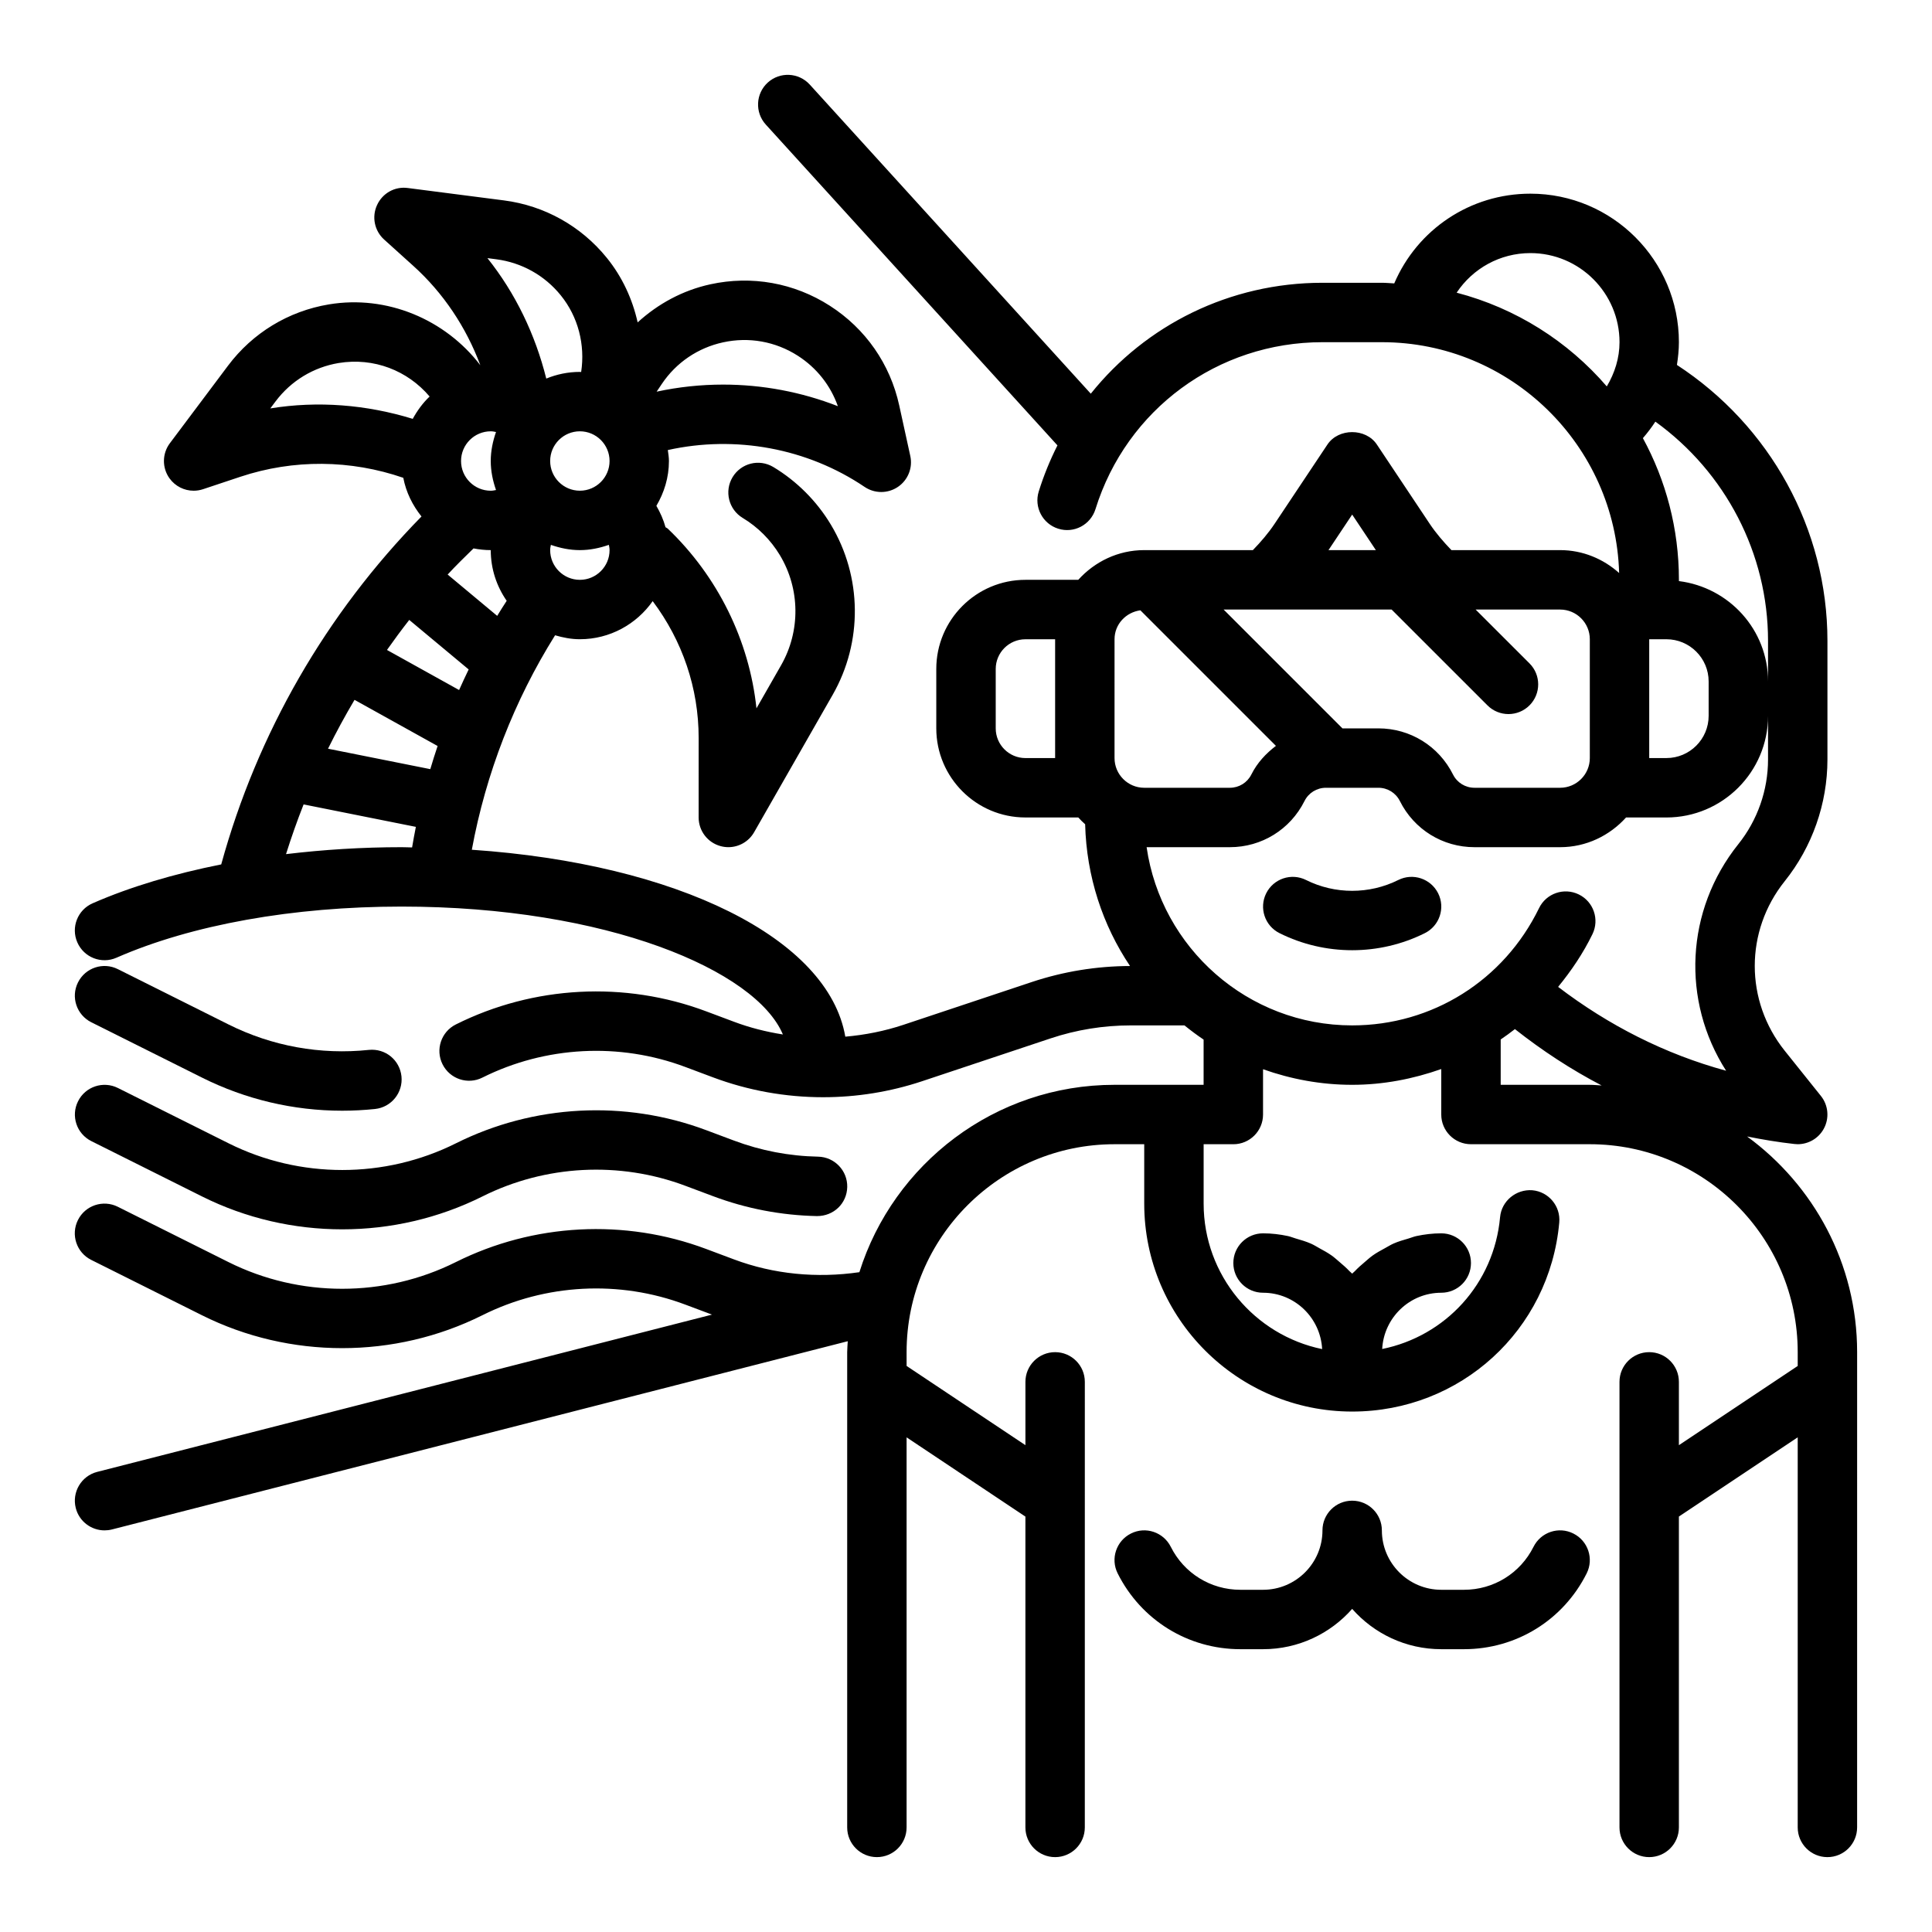 <?xml version="1.0" encoding="UTF-8"?>
<!-- Uploaded to: SVG Repo, www.svgrepo.com, Generator: SVG Repo Mixer Tools -->
<svg fill="#000000" width="800px" height="800px" version="1.1" viewBox="144 144 512 512" xmlns="http://www.w3.org/2000/svg">
 <g>
  <path d="m168.19 414.91 29.34 14.664c11.586 5.793 24.277 8.777 37.141 8.777 2.898 0 5.809-0.156 8.715-0.457 4.32-0.457 7.453-4.328 7.008-8.652-0.457-4.312-4.25-7.453-8.652-7.008-12.824 1.348-25.656-0.984-37.172-6.738l-29.34-14.664c-3.891-1.953-8.621-0.371-10.562 3.519-1.949 3.887-0.367 8.609 3.523 10.559z"/>
  <path d="m168.19 446.4 29.34 14.664c11.637 5.816 24.402 8.723 37.164 8.723 12.762 0 25.527-2.914 37.164-8.723 16.688-8.352 36.281-9.375 53.766-2.816l7.328 2.746c8.824 3.312 18.09 5.086 27.543 5.281 4.473 0.016 7.941-3.371 8.031-7.715 0.086-4.344-3.371-7.941-7.715-8.031-7.66-0.148-15.168-1.59-22.324-4.273l-7.328-2.746c-21.586-8.094-45.754-6.816-66.336 3.481-18.863 9.43-41.375 9.43-60.238 0l-29.34-14.664c-3.891-1.945-8.621-0.371-10.562 3.519-1.949 3.891-0.383 8.605 3.508 10.555z"/>
  <path d="m607.01 445.18c4.133 0.828 8.305 1.527 12.531 1.992 0.301 0.039 0.594 0.055 0.875 0.055 2.844 0 5.504-1.543 6.894-4.078 1.535-2.785 1.234-6.234-0.754-8.715l-9.598-11.988c-10.57-13.219-10.57-31.676-0.008-44.895 7.316-9.121 11.34-20.586 11.34-32.281v-31.434c0-29.652-15.215-57.031-39.887-73.125 0.305-1.984 0.523-3.988 0.523-6.027 0-21.703-17.656-39.359-39.359-39.359-15.957 0-29.961 9.5-36.078 23.781-1.094-0.051-2.172-0.168-3.281-0.168h-15.742c-24.535 0-46.801 11.164-61.395 29.395l-74.48-81.926c-2.93-3.211-7.91-3.449-11.125-0.527-3.211 2.922-3.449 7.902-0.527 11.125l77.297 85.027c-1.961 3.883-3.629 7.957-4.961 12.227-1.289 4.148 1.031 8.566 5.18 9.855 4.164 1.309 8.559-1.031 9.855-5.18 8.238-26.469 32.414-44.25 60.152-44.25h15.742c34.117 0 61.914 27.285 62.883 61.172-4.168-3.731-9.617-6.07-15.648-6.07h-28.797c-2.125-2.203-4.102-4.504-5.738-6.949l-14.02-21.035c-2.922-4.383-10.18-4.383-13.098 0l-14.02 21.035c-1.637 2.449-3.606 4.746-5.738 6.949h-28.797c-6.949 0-13.145 3.078-17.477 7.871l-14.012 0.004c-13.02 0-23.617 10.598-23.617 23.617v15.742c0 13.02 10.598 23.617 23.617 23.617h14.012c0.574 0.637 1.18 1.234 1.82 1.801 0.355 13.871 4.652 26.766 11.895 37.566-8.879 0.023-17.641 1.449-26.055 4.25l-34.008 11.336c-5.008 1.668-10.18 2.684-15.391 3.141-4.473-26.055-44.516-45.832-98.977-49.539 3.723-20.215 11.266-39.598 22.066-56.836 2.094 0.613 4.266 1.047 6.559 1.047 7.988 0 15.035-4.008 19.309-10.094 7.871 10.484 12.18 23.035 12.18 36.266l-0.004 21.059c0 3.574 2.402 6.691 5.848 7.606 0.68 0.18 1.355 0.27 2.027 0.27 2.777 0 5.406-1.473 6.832-3.969l20.82-36.426c7.996-13.996 7.809-31.27-0.488-45.082-3.746-6.242-9.02-11.523-15.242-15.266-3.754-2.25-8.559-1.039-10.809 2.691-2.234 3.723-1.031 8.559 2.691 10.801 4.023 2.418 7.422 5.832 9.855 9.871 5.367 8.934 5.488 20.113 0.316 29.164l-6.527 11.422c-1.898-17.934-10.234-34.953-23.508-47.625-0.18-0.172-0.41-0.227-0.598-0.379-0.543-1.992-1.379-3.871-2.418-5.66 2.062-3.504 3.328-7.527 3.328-11.879 0-0.992-0.172-1.945-0.293-2.906 17.902-3.977 36.926-0.512 52.152 9.77 1.332 0.898 2.867 1.348 4.41 1.348s3.094-0.457 4.426-1.363c2.66-1.801 3.961-5.055 3.266-8.195l-2.93-13.383c-2.402-10.973-8.934-20.355-18.391-26.418-9.453-6.062-20.703-8.078-31.668-5.684-7.312 1.598-13.855 5.156-19.262 10.094-1.379-6.156-4.062-12.027-8.148-17.074-6.832-8.445-16.531-13.871-27.309-15.258l-25.449-3.281c-3.473-0.473-6.723 1.395-8.156 4.519-1.445 3.121-0.684 6.82 1.867 9.129l7.738 6.984c7.965 7.18 14.012 16.27 17.766 26.332-9.32-12.18-24.781-18.68-40.133-16.121-10.723 1.785-20.215 7.559-26.734 16.246l-15.402 20.535c-2.07 2.754-2.109 6.535-0.094 9.328 1.52 2.098 3.914 3.269 6.391 3.269 0.828 0 1.668-0.133 2.488-0.402l9.895-3.297c14.082-4.684 29.23-4.535 43.172 0.277 0.738 3.848 2.465 7.305 4.824 10.25-25.301 25.797-43.508 57.402-53.074 92.203-12.5 2.488-24.066 5.918-34.078 10.305-3.981 1.738-5.801 6.383-4.051 10.367 1.746 3.984 6.375 5.809 10.367 4.055 19.953-8.742 46.789-13.551 75.562-13.551 54.441 0 93.875 16.91 101.05 33.891-4.426-0.699-8.785-1.793-13.012-3.387l-7.328-2.746c-21.586-8.102-45.754-6.809-66.336 3.481-3.891 1.945-5.465 6.676-3.519 10.562 1.953 3.898 6.684 5.473 10.562 3.519 16.688-8.344 36.281-9.375 53.766-2.816l7.328 2.746c9.367 3.512 19.277 5.273 29.191 5.273 8.879 0 17.758-1.418 26.262-4.25l34.008-11.336c6.867-2.293 14.031-3.449 21.289-3.449h14.211c1.637 1.324 3.32 2.59 5.07 3.762v11.984h-23.617c-31.684 0-58.574 20.914-67.605 49.656-11.258 1.637-22.703 0.566-33.289-3.41l-7.328-2.746c-21.586-8.094-45.754-6.809-66.336 3.481-18.863 9.43-41.375 9.43-60.238 0l-29.34-14.664c-3.891-1.945-8.621-0.371-10.562 3.519-1.945 3.891-0.371 8.621 3.519 10.562l29.34 14.664c11.637 5.816 24.402 8.723 37.164 8.723 12.762 0 25.527-2.914 37.164-8.723 16.688-8.352 36.281-9.383 53.766-2.816l7.078 2.652-162.93 41.68c-4.211 1.078-6.746 5.367-5.676 9.582 0.906 3.559 4.117 5.918 7.621 5.918 0.645 0 1.309-0.078 1.961-0.242l195-49.887c-0.039 0.969-0.148 1.922-0.148 2.898v125.95c0 4.344 3.519 7.871 7.871 7.871 4.352 0 7.871-3.527 7.871-7.871v-103.37l31.488 20.996v82.375c0 4.344 3.519 7.871 7.871 7.871 4.352 0 7.871-3.527 7.871-7.871l0.004-118.08c0-4.344-3.519-7.871-7.871-7.871-4.352 0-7.871 3.527-7.871 7.871v16.781l-31.488-20.996-0.004-3.656c0-30.387 24.727-55.105 55.105-55.105h7.871v15.742c0 30.387 24.727 55.105 55.105 55.105 28.703 0 52.301-21.539 54.883-50.098 0.395-4.328-2.801-8.156-7.133-8.551-4.258-0.324-8.156 2.801-8.551 7.133-1.598 17.672-14.492 31.543-31.242 34.938 0.441-8.289 7.266-14.91 15.656-14.91 4.352 0 7.871-3.527 7.871-7.871s-3.519-7.871-7.871-7.871c-2.266 0-4.473 0.27-6.598 0.723-0.707 0.148-1.355 0.441-2.047 0.637-1.387 0.402-2.769 0.797-4.07 1.379-0.762 0.34-1.457 0.797-2.195 1.188-1.133 0.613-2.25 1.219-3.297 1.969-0.715 0.512-1.355 1.102-2.031 1.676-0.938 0.797-1.852 1.582-2.691 2.481-0.211 0.227-0.48 0.402-0.684 0.629-0.203-0.234-0.473-0.41-0.684-0.629-0.836-0.898-1.754-1.684-2.691-2.481-0.668-0.566-1.316-1.164-2.031-1.676-1.039-0.738-2.164-1.355-3.297-1.969-0.73-0.402-1.426-0.852-2.195-1.188-1.301-0.574-2.684-0.977-4.07-1.379-0.691-0.195-1.34-0.488-2.047-0.637-2.129-0.457-4.336-0.723-6.602-0.723-4.352 0-7.871 3.527-7.871 7.871s3.519 7.871 7.871 7.871c8.398 0 15.23 6.637 15.664 14.934-17.906-3.691-31.406-19.57-31.406-38.547v-15.742h7.871c4.352 0 7.871-3.527 7.871-7.871v-12.004c7.398 2.625 15.328 4.129 23.617 4.129 8.242 0 16.16-1.551 23.617-4.18l-0.004 12.051c0 4.344 3.519 7.871 7.871 7.871h31.488c30.379 0 55.105 24.719 55.105 55.105v3.66l-31.488 20.996v-16.785c0-4.344-3.519-7.871-7.871-7.871-4.352 0-7.871 3.527-7.871 7.871v118.08c0 4.344 3.519 7.871 7.871 7.871 4.352 0 7.871-3.527 7.871-7.871v-82.383l31.488-20.996v103.38c0 4.344 3.519 7.871 7.871 7.871 4.352 0 7.871-3.527 7.871-7.871l0.004-125.95c0-23.469-11.52-44.25-29.152-57.152zm-309.34-186.88c4.344 0 7.871 3.535 7.871 7.871s-3.527 7.871-7.871 7.871-7.871-3.535-7.871-7.871c-0.004-4.336 3.523-7.871 7.871-7.871zm-23.617 0c0.512 0 0.945 0.102 1.395 0.188-0.844 2.426-1.395 4.984-1.395 7.688 0 2.699 0.551 5.258 1.395 7.684-0.449 0.086-0.883 0.188-1.395 0.188-4.344 0-7.871-3.535-7.871-7.871 0-4.34 3.523-7.875 7.871-7.875zm0 31.488c0 4.992 1.574 9.613 4.227 13.43-0.844 1.332-1.715 2.637-2.519 3.992l-13.129-10.949c2.195-2.387 4.535-4.652 6.856-6.926 1.48 0.281 3 0.453 4.566 0.453zm-5.852 31.621c-0.867 1.812-1.723 3.613-2.535 5.457l-19.113-10.621c1.906-2.699 3.863-5.352 5.902-7.957zm-8.23 20.289c-0.684 2.031-1.332 4.078-1.938 6.133l-27.102-5.414c2.172-4.41 4.519-8.723 7.023-12.949zm37.699-44.035c-4.344 0-7.871-3.535-7.871-7.871 0-0.512 0.102-0.945 0.188-1.395 2.422 0.84 4.981 1.391 7.684 1.391 2.699 0 5.258-0.551 7.684-1.395 0.086 0.449 0.188 0.883 0.188 1.395 0 4.34-3.527 7.875-7.871 7.875zm21.742-51.949c3.793-5.637 9.547-9.539 16.199-10.988 6.863-1.504 13.91-0.234 19.82 3.551 4.984 3.195 8.676 7.871 10.613 13.367-9.684-3.785-20.027-5.723-30.418-5.723-5.887 0-11.801 0.621-17.609 1.875zm-43.887-33c6.738 0.875 12.809 4.266 17.082 9.547 4.629 5.715 6.496 13.105 5.406 20.324-0.117 0.004-0.227-0.027-0.344-0.027-3.156 0-6.156 0.645-8.902 1.77-2.914-11.676-8.156-22.609-15.594-31.922zm-59.891 39.52 1.395-1.859c4.086-5.441 10.02-9.055 16.727-10.172 9.312-1.52 18.246 1.984 24.098 8.879-1.801 1.707-3.273 3.723-4.473 5.918-12.266-3.773-25.16-4.812-37.746-2.766zm4.164 118.12c1.402-4.453 2.953-8.848 4.66-13.176l29.75 5.953c-0.371 1.812-0.684 3.629-1 5.449-0.93-0.012-1.836-0.066-2.773-0.066-10.5 0-20.766 0.66-30.637 1.84zm392.75-56.512v10.746c0-13.715-10.344-24.938-23.617-26.59v-0.332c0-13.586-3.465-26.387-9.547-37.551 1.203-1.395 2.312-2.844 3.305-4.375 18.57 13.395 29.859 34.934 29.859 58.102zm-31.488-0.434h4.559c6.164 0 11.188 5.016 11.188 11.18v9.125c0 6.164-5.023 11.18-11.188 11.18l-4.559-0.004zm-51.035-91.844c4.269-6.414 11.48-10.492 19.547-10.492 13.02 0 23.617 10.598 23.617 23.617 0 4.172-1.258 8.156-3.371 11.715-10.289-11.953-24.086-20.738-39.793-24.84zm35.293 91.844v31.488c0 4.336-3.527 7.871-7.871 7.871h-22.688c-2.434 0-4.613-1.348-5.699-3.519-3.773-7.539-11.355-12.223-19.777-12.223h-9.523l-31.488-31.488h44.523l25.402 25.395c1.535 1.535 3.551 2.305 5.566 2.305 2.016 0 4.031-0.77 5.566-2.305 3.078-3.078 3.078-8.062 0-11.133l-14.273-14.262h22.387c4.348 0 7.875 3.535 7.875 7.871zm-62.977-33.039 6.281 9.422h-12.562zm-62.977 33.039c0-3.977 3.008-7.141 6.848-7.668l35.922 35.922c-2.637 2.008-4.961 4.481-6.512 7.59-1.086 2.172-3.273 3.516-5.699 3.516h-22.688c-4.344 0-7.871-3.535-7.871-7.871zm-23.617 31.488c-4.344 0-7.871-3.535-7.871-7.871v-15.742c0-4.336 3.527-7.871 7.871-7.871h7.871v31.488zm32.117 23.617h22.059c8.422 0 16.004-4.684 19.781-12.227 1.078-2.172 3.269-3.519 5.691-3.519h13.887c2.434 0 4.613 1.348 5.699 3.519 3.769 7.543 11.352 12.227 19.773 12.227h22.688c6.949 0 13.145-3.078 17.477-7.871h10.699c14.855-0.004 26.93-12.078 26.93-26.926v11.562c0 8.133-2.793 16.098-7.879 22.441-14.02 17.539-15.105 41.508-3.234 60.039-16.121-4.383-31.117-12.004-44.516-22.223 3.481-4.258 6.613-8.863 9.102-13.98 1.898-3.914 0.277-8.621-3.637-10.523-3.914-1.906-8.629-0.277-10.523 3.637-9.324 19.164-28.305 31.074-49.52 31.074-27.703 0-50.633-20.57-54.477-47.23zm93.836 62.977v-12.02c1.289-0.867 2.543-1.793 3.769-2.746 7.242 5.707 14.91 10.73 22.984 14.934-1.043-0.059-2.074-0.168-3.137-0.168z"/>
  <path d="m560.96 550.4c-3.891-1.961-8.613-0.371-10.562 3.519-3.512 7.019-10.574 11.391-18.43 11.391h-6.016c-8.684 0-15.742-7.062-15.742-15.742 0-4.344-3.519-7.871-7.871-7.871-4.352 0-7.871 3.527-7.871 7.871 0 8.684-7.062 15.742-15.742 15.742h-6.016c-7.856 0-14.926-4.367-18.438-11.391-1.953-3.891-6.684-5.481-10.562-3.519-3.891 1.945-5.465 6.676-3.519 10.555 6.207 12.398 18.672 20.098 32.516 20.098h6.016c9.391 0 17.848-4.133 23.617-10.684 5.769 6.551 14.223 10.684 23.613 10.684h6.016c13.855 0 26.316-7.699 32.52-20.098 1.945-3.879 0.363-8.609-3.527-10.555z"/>
  <path d="m514.56 377.21c-7.66 3.824-16.793 3.824-24.441 0-3.891-1.945-8.613-0.371-10.562 3.519-1.945 3.891-0.371 8.621 3.519 10.562 6.039 3.016 12.641 4.527 19.262 4.527 6.621 0 13.234-1.512 19.262-4.527 3.891-1.945 5.465-6.676 3.519-10.562-1.953-3.883-6.668-5.465-10.559-3.519z"/>
 </g>
</svg>